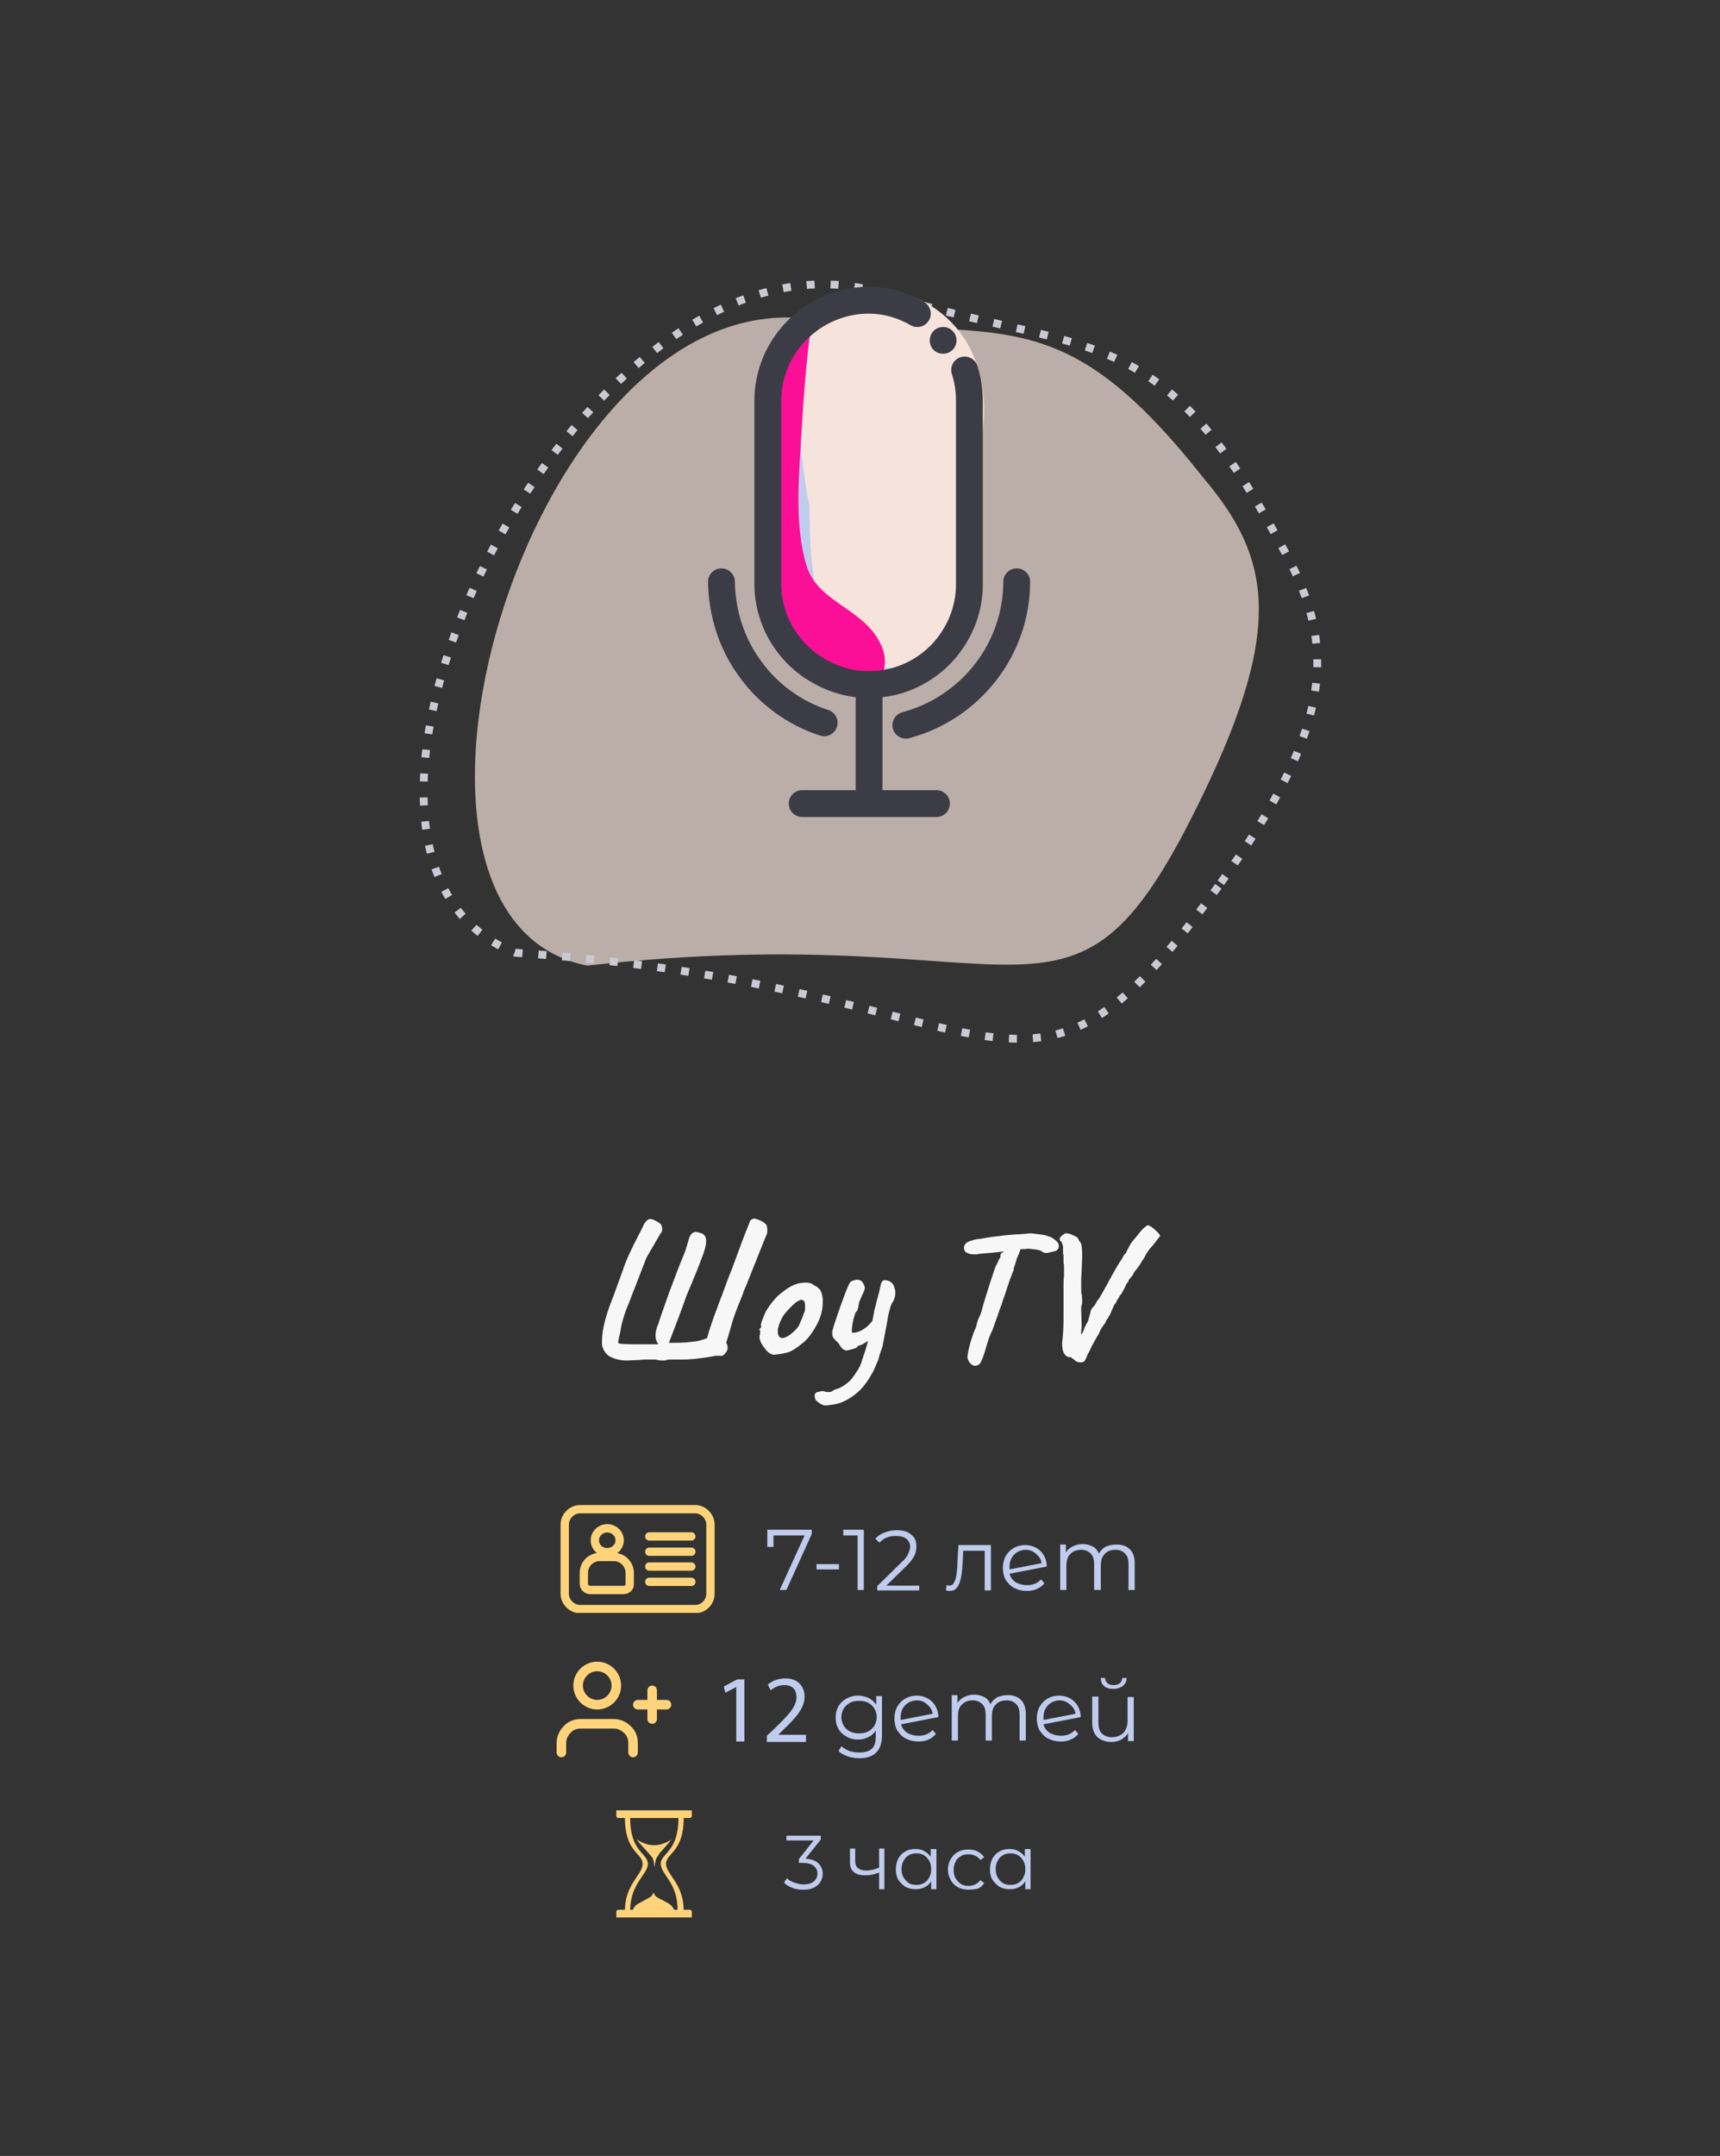 <?xml version="1.0" encoding="UTF-8"?> <svg xmlns="http://www.w3.org/2000/svg" xmlns:xlink="http://www.w3.org/1999/xlink" version="1.1" id="Слой_1" x="0px" y="0px" viewBox="0 0 360 451" style="enable-background:new 0 0 360 451;" xml:space="preserve"><rect x="0" y="0" width="360" height="451" fill="#333333" stroke="none"/> <style type="text/css"> .st0{opacity:0.7;fill:#F6E3DB;enable-background:new ;} .st1{fill:none;stroke:#CACAD3;stroke-width:1.638;stroke-linejoin:round;stroke-dasharray:1.67,3.34;} .st2{fill:#BFCCEE;} .st3{fill:#F6E3DB;} .st4{fill:#FB0F97;} .st5{fill:none;stroke:#3C3C47;stroke-width:5.618;stroke-linecap:round;stroke-linejoin:round;} .st6{fill:#3C3C47;} .st7{fill:#F7F7F8;} .st8{clip-path:url(#SVGID_00000055681220765306845400000016523687662113252767_);} .st9{fill:none;stroke:#FFD37A;stroke-width:1.742;stroke-miterlimit:10;} .st10{fill:none;stroke:#FFD37A;stroke-width:1.742;stroke-linecap:round;stroke-miterlimit:10;} .st11{clip-path:url(#SVGID_00000040557875522331816050000003726531978812523936_);} .st12{fill:none;stroke:#FFD37A;stroke-width:2;stroke-linecap:round;stroke-linejoin:round;} .st13{clip-path:url(#SVGID_00000030482784513698672350000005220916233710144914_);} .st14{fill:#FFD37A;} </style> <path class="st0" d="M251.9,166c-28,58.1-34,25.3-129,36c-50-9.9-13.1-139.3,44.2-135.5c42.2,5.6,53.9-5.6,84.8,33.5 C265.9,116.5,268.7,131.2,251.9,166z"></path> <path class="st1" d="M255,185.4c-41.7,57.7-41.9,20.9-147.2,13.9c-52.4-20.6,12.9-153.9,74.5-138.6c44.8,14.4,59.6,4.4,85.6,52.9 C279.8,134.3,280,150.9,255,185.4z"></path> <path class="st2" d="M176.6,64.6c-1.6,13.6-1.6,27.4,0,41.1c2.8,20.7,23.6,21.3,23.6,21.3s0.7,15.6-15.5,16.3s-22.5-6.6-22.5-34.2 C162.2,109,152.4,63.5,176.6,64.6z"></path> <path class="st3" d="M183.8,60.5c12.1,0.5,26.6,11.8,20.9,35.3c-1.5,21.2-2.3,23.1-2.3,23.1s5.6,20.3-10.5,21 c-16.2,0.7-22.5-6.6-22.5-34.2C169.3,105.6,159.5,59.4,183.8,60.5z"></path> <path class="st4" d="M169.7,68.4c-0.9,7.1-1.5,14.2-1.9,21.3c-0.5,9.1-1.7,20.1,1.1,28.9c2.4,7.4,11.9,8.8,15.3,15.9 c0.7,1.3,1.1,2.8,1,4.3c-0.1,1.5-0.6,2.9-1.5,4.1c-0.7,0.8-1.6,1.4-2.6,1.8c-1,0.4-2.1,0.5-3.1,0.4c-2.1-0.2-4.2-1.1-5.8-2.4 c-3.7-3.1-6.5-7.1-7.9-11.7c-2.6-7.2-3.9-14.8-3.9-22.5c0-7.2,1.3-14.3,1.4-21.5C161.7,87,161.8,68.8,169.7,68.4z"></path> <path class="st5" d="M201.9,77.4c0.7,2.1,1,4.3,1,6.5v38.3c0,4.3-1.3,8.4-3.8,12c-2.4,3.5-5.9,6.2-9.9,7.7c-2.4,0.9-4.9,1.3-7.4,1.3 c-3.6,0-7.2-1-10.3-2.8c-3.3-1.8-6-4.5-7.9-7.7c-1.9-3.2-2.9-6.9-2.9-10.6V83.9c0-5.6,2.2-10.9,6.2-14.9c3.9-3.9,9.3-6.2,14.9-6.2 c3.6,0,7.1,1,10.2,2.8"></path> <path class="st5" d="M172.5,151.2c-6.2-2-11.7-6-15.5-11.3c-3.9-5.3-5.9-11.7-6-18.2"></path> <path class="st5" d="M212.8,121.7c0,6.8-2.3,13.5-6.5,18.9c-4.2,5.4-10,9.3-16.7,11.1"></path> <path class="st5" d="M181.9,143.2v24.9H196h-28.1"></path> <path class="st6" d="M197.4,74c1.6,0,2.8-1.3,2.8-2.8c0-1.6-1.3-2.8-2.8-2.8c-1.6,0-2.8,1.3-2.8,2.8C194.6,72.8,195.8,74,197.4,74z"></path> <path class="st7" d="M160.4,256.2c0.2,0.5,0.2,0.9,0.2,1.3c0,0.4-0.1,0.8-0.3,1.1c-0.6,1.5-2,5-4.2,10.5l-0.4,0.9 c-0.2,0.7-0.6,1.7-1.2,3.1c-0.7,1.8-1.2,3.2-1.4,4.1l-1.1,3.7c0.2,0.3,0.3,0.6,0.3,1c0,0.5-0.2,0.9-0.6,1.3 c-0.3,0.4-0.7,0.5-1.1,0.4c-0.1,0-0.3,0-0.6,0c-0.3,0-0.7,0.1-1.2,0.2c-2.4,0.4-4.4,0.6-6,0.6h-1.6c-1,0-1.6,0-1.7,0.1 c-0.1,0.1-0.3,0.1-0.7,0.1c-0.3,0-0.7,0-1.1-0.1c-0.4-0.1-0.7-0.1-0.9-0.1c-0.6,0-1.2,0-1.8,0c-0.6,0-1,0.1-1.4,0.1l-2.4,0.1 c-1.4,0-2.5-0.3-3.5-0.8c-0.9-0.5-1.5-1.4-1.7-2.5c0-0.2,0-0.4,0-0.8c0-1.2,0.2-2.7,0.7-4.5c0.5-1.8,1.1-3.4,1.7-4.9l2-5.5 c0.5-1.6,1.6-4.1,3.4-7.5c0.6-1.1,0.9-1.9,1.1-2.2c0.4-0.6,0.8-0.9,1.2-0.9c0.3,0,0.6,0.1,1,0.3c0.3,0.2,0.6,0.3,0.7,0.4 c0.6,0.3,0.8,0.8,0.8,1.4c0,0.3-0.1,0.7-0.4,1l-2.9,5l-3.8,9.8c-0.7,1.6-1.1,3-1.4,4.2c-0.2,1-0.3,1.8-0.5,2.5 c-0.1,0.5-0.2,0.9-0.2,1.1c0,0.1,0,0.2,0,0.2c0.1,0.1,0.1,0.1,0.1,0.1c0.4,0.2,2.2,0.2,5.5,0.2c1.4,0,2.3,0,2.8,0 c-0.4-0.5-0.6-1.1-0.6-1.8c0-0.8,0.2-1.6,0.6-2.5c0.2-0.7,0.9-2.7,2.1-6.1c1.3-3.4,2.2-5.9,2.8-7.3c0.3-0.8,0.6-1.4,0.8-2 c0.2-0.6,0.4-1.4,0.7-2.4c0.3-0.9,0.8-1.4,1.4-1.4c0.3,0,0.6,0.1,0.9,0.2c0.5,0.1,0.8,0.3,1,0.6c0.2,0.3,0.3,0.6,0.3,1.1 c0,0.7-0.2,1.6-0.6,2.7c-0.4,1.1-1.1,3-2.2,5.6l-1.3,3.1l-0.5,1.4c-0.6,1.7-1.1,3-1.4,3.8l-1.8,4.7c1.8,0,3.4,0,4.7-0.2 c1.3-0.1,2.4-0.4,3.3-0.8c0.5-1.9,1.2-3.9,2-6c0.8-2.2,1.1-3,1-2.6c0.1-0.3,0.4-1.2,0.9-2.5c0.5-1.4,0.9-2.4,1.2-3.1 c0.5-1.4,1.2-3.2,2-5.4c0.8-2.2,1.5-3.8,1.9-4.9c0.2-0.3,0.5-0.5,1-0.5C159,255.2,159.7,255.5,160.4,256.2z M162.1,283.4 c-0.3,0-0.6-0.1-0.8-0.2c-0.2-0.1-0.5-0.3-0.8-0.6c-0.5-0.6-0.9-1.1-1.2-1.7c-0.3-0.6-0.4-1.1-0.3-1.6c0.1-0.2,0.1-0.4,0.1-0.6 c0-0.2,0-0.3,0-0.4c-0.1-0.1-0.2-0.2-0.2-0.2c0-0.1,0-0.1,0.1-0.1c0.1-0.1,0.1-0.1,0.1-0.2c0.2,0,0.2-0.1,0.2-0.4 c-0.1-0.2,0-0.7,0.3-1.4s0.5-1.4,0.9-2c0.3-0.5,0.7-1.1,1.3-1.8c0.6-0.7,1.1-1.3,1.6-1.6c1.3-1.1,2.5-1.8,3.6-2.1 c0.5-0.1,1.1-0.2,1.6-0.2c0.8,0,1.4,0.2,1.8,0.6c0.6,0.2,1,0.6,1.3,1c0.3,0.5,0.4,1.1,0.5,1.8c0,0.2,0,0.4,0,0.8c0,2-0.7,4-2.2,6.2 c-0.6,0.9-1.2,1.6-1.8,2.1c-0.6,0.5-1.4,1.1-2.2,1.6c-0.5,0.3-1,0.5-1.5,0.6C163.7,283.2,163,283.3,162.1,283.4z M166.2,278.5 c0.5-0.5,0.9-0.9,1.1-1.4c0.2-0.5,0.6-1.3,1-2.5c0.2-0.2,0.2-0.7,0.2-1.4c0-0.6-0.1-1-0.3-1.1c-0.1-0.1-0.3-0.2-0.5-0.2 c-0.2,0-0.6,0.2-1.2,0.6c-0.9,0.8-1.7,1.6-2.4,2.5c-0.6,0.9-1,1.8-1.3,3c0,0.1,0,0.3,0,0.5c0,0.9,0.3,1.4,1,1.4 C164.5,279.8,165.2,279.4,166.2,278.5z M187,268.8c0.2,0.5,0.4,1,0.4,1.6c0,0.8-0.2,1.4-0.5,1.9c-0.3,0.4-0.5,0.9-0.7,1.7 c-0.2,0.7-0.4,1.7-0.6,3c-0.2,1-0.5,2.6-0.9,4.7c-0.4,1.1-0.7,2-0.8,2.5c0,0.2-0.2,0.5-0.4,1c-0.2,0.5-0.4,0.9-0.5,1.2 c-1.2,2.4-2.6,4.3-4.3,5.5c-1.6,1.2-3.3,1.9-5,2c-0.4,0.1-0.7,0.1-0.8,0.1c-0.2,0-0.5,0-0.7-0.1c-0.2-0.1-0.4-0.2-0.6-0.3 c-0.5-0.4-0.8-0.6-0.9-0.8c-0.1-0.3-0.2-0.5-0.2-0.8c0-0.4,0.2-0.7,0.6-0.8c0.4-0.1,0.8-0.2,1.3-0.2c0.2,0.1,0.5,0.2,1,0.2 s0.7-0.1,0.8-0.2c0.1-0.1,0.2-0.1,0.5-0.3c0.3-0.1,0.6-0.2,0.9-0.3c0.9-0.4,1.5-0.9,2-1.3c0.5-0.4,1-1.1,1.6-2 c0.7-1,1.1-1.9,1.3-2.8c0.3-0.9,0.8-2.2,1.2-3.9l0,0c-0.1,0.2-0.5,0.4-1,0.7c-0.5,0.3-0.9,0.4-1,0.4c0,0-0.1,0-0.1,0 c-0.1,0-0.1,0.1-0.1,0.2c0,0.1-0.3,0.3-1,0.5c-0.7,0.2-1.1,0.3-1.3,0.3c-0.3,0-0.6-0.1-0.9-0.4c-0.3-0.3-0.5-0.6-0.6-0.8 c-0.1-0.2-0.3-0.5-0.6-0.7c-0.3-0.3-0.6-0.6-0.7-0.8c-0.2-0.3-0.2-0.6-0.2-0.9c0-0.2,0-0.3,0-0.4c0.3-1.2,0.9-3,1.8-5.5 c0.9-2.5,1.5-4.1,1.9-4.7c0.1-0.2,0.3-0.3,0.6-0.4c0.3-0.1,0.6-0.2,0.9-0.2c0.5,0,0.9,0.2,1.1,0.5c0.3,0.5,0.5,0.8,0.5,1.2 c0,0.4-0.2,0.9-0.6,1.6c-0.1,0.3-0.2,0.6-0.4,1c-0.2,0.3-0.2,0.6-0.2,0.6c0,0.1-0.1,0.4-0.2,1c-0.1,0.5-0.3,0.8-0.4,0.8 c-0.2,0.2-0.3,0.7-0.6,1.7c-0.2,0.9-0.3,1.7-0.3,2.2c0,0.3,0,0.5,0.1,0.5c0.7,0,1.4-0.2,2.1-0.6c0.7-0.4,1.4-1,2.1-1.9 c0.1-0.7,0.3-1.4,0.4-2.2c0.2-0.8,0.4-1.3,0.4-1.6c0.5-1.7,0.8-3,1-4c0.2-0.4,0.3-0.6,0.4-0.6c0.1-0.1,0.3-0.1,0.5-0.1 c0.3,0,0.7,0.1,1,0.3C186.6,268.3,186.8,268.5,187,268.8z M221.6,260.4c0,0.1,0,0.2,0,0.4c0,0.3-0.2,0.6-0.5,0.8 c-0.2,0.1-0.5,0.2-1,0.3c-0.5,0.1-0.8,0.2-1.1,0.2c-0.2,0-0.4,0-0.6-0.1c-0.3-0.2-0.6-0.4-1-0.5c-0.4-0.1-1.1-0.2-2.3-0.3 c-0.3,0.1-0.7,0.1-0.9,0.1c-0.3,0-0.5,0-0.6,0c-0.2,0.7-0.5,1.3-0.8,2c-0.1,0.5-0.3,1-0.4,1.4c-0.2,0.5-0.3,0.8-0.2,0.9 c-0.1,0.1-0.3,0.8-0.8,2c-0.4,1.2-0.8,2.4-1.2,3.6c-0.3,0.8-0.5,1.4-0.6,1.8c-0.1,0.3-0.3,0.7-0.5,1.3c-0.2,0.6-0.3,1-0.4,1.2 l-1,2.8c-0.2,0.4-0.5,1-0.8,1.9c-0.3,0.9-0.5,1.6-0.7,2.3c-0.3,1-0.6,1.8-0.8,2.2c-0.2,0.5-0.4,0.7-0.6,0.8 c-0.2,0.1-0.4,0.2-0.7,0.2c-0.4,0-0.8-0.2-1.1-0.6c-0.3-0.4-0.5-0.8-0.5-1.2c0-0.6,0.2-1.6,0.6-3c0.4-1.4,0.8-2.5,1.2-3.3 c0.1-0.5,0.2-0.9,0.3-1.2c0.1-0.3,0.2-0.5,0.2-0.6c0.1-0.1,0.2-0.4,0.4-0.8c0.2-0.5,0.3-0.9,0.4-1.3c0.1-0.5,0.9-3.2,2.5-8l0.3-0.8 c0.2-0.4,0.5-0.9,0.7-1.5c0.2-0.1,0.3-0.4,0.3-0.8c0-0.1,0-0.2,0.1-0.3c0.1-0.1,0.2-0.2,0.2-0.3c0,0,0.1,0,0.1,0c0,0,0.1,0,0.1,0 c0.1,0,0.1-0.1,0.2-0.2h0l-2,0.2l-0.9,0.1c-1.6,0.1-2.5,0.2-2.7,0.3l-0.6,0c-0.8,0-1.4-0.2-1.8-0.5c-0.3-0.3-0.4-0.7-0.3-1.2 c0.1-0.3,0.3-0.6,0.6-0.8c0.3-0.2,0.9-0.4,1.7-0.6c0.2-0.1,0.7-0.1,1.4-0.2l1.1-0.2l1.4-0.2c1.5-0.2,3.2-0.4,4.9-0.5 c0.7,0,1.3-0.1,1.8-0.1c0.5-0.1,0.8-0.1,1-0.1c0.4,0,1,0.1,1.8,0.2c0.9,0.1,1.5,0.2,1.8,0.4c0.6,0.1,1.1,0.4,1.4,0.7 C221.2,259.6,221.5,260,221.6,260.4z M227.2,284.4c-0.2,0.4-0.5,0.6-1,0.6c-0.6,0-1.1-0.2-1.5-0.7c0,0-0.1,0-0.2-0.1 c-0.1,0-0.2-0.1-0.3-0.3c-0.1,0-0.2,0-0.3,0c-0.5,0-0.9-0.3-1.2-0.8c-0.3-0.5-0.4-1.3-0.4-2.2c0.2-1.4,0.3-3.1,0.3-5.2v-2.1v-0.2 c0-0.2,0-0.5,0-0.6c0-0.2,0-0.3,0-0.4c0-0.3,0-0.8,0-1.7v-1.6c0-1,0-1.7,0.1-2c0-0.2,0-0.4,0-0.8l0-1.7c0-0.1-0.1-0.2-0.1-0.4 c0-0.2,0-0.4,0-0.6c0-0.3,0-0.5,0-0.8c0-0.3-0.1-0.5-0.1-0.7c0-0.7,0-1.1,0-1.4c-0.1-0.2-0.1-0.4-0.2-0.6c-0.1-0.2-0.1-0.3-0.2-0.4 c-0.2-0.1-0.3-0.3-0.3-0.5c0-0.3,0.3-0.7,1-1.1c0.1-0.1,0.2-0.1,0.4-0.1c0.6,0,1.3,0.3,2.2,0.8c0.1,0,0.1,0.1,0.3,0.4 c0.1,0.3,0.3,0.5,0.5,0.8c0.2,0.3,0.3,1.1,0.3,2.6c0,1-0.1,2.7-0.2,5.1c0,0.2,0,0.7,0,1.4c0,0.9,0,1.4,0.1,1.7 c0.1,0.5,0.1,1,0.1,1.4c0,0.3,0,0.6-0.1,0.8c-0.1,0.2-0.1,0.5-0.1,1l0.1,3.4c0,0.5-0.1,0.8-0.1,1.2c0,0.3,0,0.5,0,0.5 c0,0,0.1,0,0.2-0.1c0.2-0.6,0.5-1.1,0.6-1.5c0.2-0.4,0.4-0.7,0.5-0.9c0.1-0.1,0.2-0.5,0.4-1.2c0.2-0.7,0.3-1.1,0.3-1.2 c0-0.1,0.1-0.2,0.2-0.4c0.1-0.2,0.3-0.4,0.5-0.6c0.1-0.2,0.3-0.4,0.4-0.6c0.1-0.3,0.3-0.6,0.6-0.9c0.2-0.3,0.7-1.2,1.6-2.8 c1.6-3,2.7-4.9,3.2-5.5c0.3-0.7,0.6-1.1,0.9-1.3c0-0.2,0.2-0.5,0.4-0.9c0.3-0.6,0.5-0.9,0.6-1.1c0.6-0.8,1.2-1.4,1.6-2 c0.5-0.5,0.7-0.9,0.9-1c0.5-0.5,0.9-0.8,1.1-0.8c0.3,0.1,0.9,0.4,1.6,1.1c0.7,0.6,1,1.1,0.9,1.2c-0.1,0.1-0.4,0.5-0.8,1 c-0.4,0.6-0.9,1.1-1.4,1.7c-0.1,0.1-0.3,0.4-0.8,1.2c-0.3,0.6-0.5,1-0.8,1.3c-0.2,0.5-0.6,1-1.1,1.7c-0.3,0.3-0.5,0.6-0.6,0.8 c-0.1,0.3-0.3,0.6-0.6,0.9c-0.2,0.3-0.4,0.5-0.5,0.6l0,0.2c0,0.1-0.1,0.2-0.2,0.3c-0.1,0.1-0.2,0.1-0.2,0.2 c-0.3,0.8-0.6,1.3-0.8,1.6c-0.1,0.3-0.3,0.6-0.6,0.9c-0.1,0.2-0.2,0.4-0.4,0.7c-0.2,0.3-0.4,0.6-0.4,0.8c-0.3,0.3-0.5,0.6-0.5,0.8 c-0.1,0.1-0.2,0.3-0.3,0.6c-0.1,0.3-0.3,0.6-0.4,1c-0.1,0.1-0.3,0.4-0.5,0.8c-0.3,0.4-0.5,0.8-0.6,1.1c-0.1,0.1-0.2,0.2-0.3,0.4 c-0.1,0.1-0.2,0.2-0.2,0.3c-0.2,0.2-0.5,0.7-0.9,1.7c-0.2,0.2-0.5,0.8-1,1.7l-0.6,1.1c-0.1,0.3-0.3,0.8-0.6,1.2 C227.4,284,227.2,284.3,227.2,284.4z"></path> <g> <defs> <rect id="SVGID_1_" x="117" y="314.8" width="33.1" height="22.6"></rect> </defs> <clipPath id="SVGID_00000020397873701856482190000011471838704013750441_"> <use xlink:href="#SVGID_1_" style="overflow:visible;"></use> </clipPath> <g style="clip-path:url(#SVGID_00000020397873701856482190000011471838704013750441_);"> <path class="st9" d="M145.5,336.6h-24.1c-1.7,0-3.2-1.5-3.2-3.2v-14.5c0-1.7,1.5-3.2,3.2-3.2h24.1c1.7,0,3.2,1.5,3.2,3.2v14.5 C148.7,335.1,147.3,336.6,145.5,336.6z"></path> <path class="st9" d="M127.1,324.7c1.4,0,2.6-1.1,2.6-2.5s-1.2-2.5-2.6-2.5c-1.4,0-2.6,1.1-2.6,2.5S125.6,324.7,127.1,324.7z"></path> <path class="st9" d="M130.5,332.6h-7c-0.7,0-1.3-0.6-1.3-1.3V329c0-1.8,1.5-3.3,3.3-3.3h3c1.8,0,3.3,1.5,3.3,3.3v2.3 C131.9,332,131.3,332.6,130.5,332.6z"></path> <path class="st10" d="M135.9,321.4h8.8"></path> <path class="st10" d="M135.9,324.6h8.8"></path> <path class="st10" d="M135.9,327.7h8.8"></path> <path class="st10" d="M135.9,330.9h8.8"></path> </g> </g> <path class="st2" d="M169.9,320v0.9l-5.3,11.7h-1.4l5.2-11.4h-6.5v2.4h-1.3V320H169.9z M170.9,327.2h4.7v1.1h-4.7V327.2z M180.8,320 v12.6h-1.3v-11.4h-3V320H180.8z M192.4,331.5v1.2h-8.8v-0.9l5.2-5.1c0.7-0.6,1.1-1.2,1.3-1.7c0.2-0.5,0.4-1,0.4-1.4 c0-0.7-0.3-1.3-0.8-1.7c-0.5-0.4-1.2-0.6-2.2-0.6c-1.5,0-2.6,0.5-3.4,1.4l-0.9-0.8c0.5-0.6,1.1-1,1.9-1.3c0.8-0.3,1.6-0.5,2.6-0.5 c1.3,0,2.3,0.3,3,0.9c0.8,0.6,1.1,1.4,1.1,2.5c0,0.6-0.1,1.3-0.4,1.9c-0.3,0.6-0.8,1.3-1.6,2.1l-4.3,4.2H192.4z M207.4,323.2v9.5 h-1.3v-8.3h-4.5l-0.1,2.3c-0.1,2-0.3,3.5-0.7,4.5s-1,1.6-1.9,1.6c-0.3,0-0.6,0-0.9-0.1l0.1-1.1c0.2,0,0.4,0.1,0.5,0.1 c0.5,0,0.9-0.2,1.1-0.7c0.3-0.5,0.4-1,0.5-1.7s0.2-1.6,0.2-2.7l0.2-3.4H207.4z M215,331.6c0.6,0,1.1-0.1,1.6-0.3 c0.5-0.2,0.9-0.5,1.3-0.9l0.7,0.8c-0.4,0.5-0.9,0.9-1.6,1.2c-0.6,0.3-1.3,0.4-2.1,0.4c-1,0-1.8-0.2-2.6-0.6c-0.8-0.4-1.3-1-1.8-1.7 c-0.4-0.7-0.6-1.6-0.6-2.5c0-0.9,0.2-1.8,0.6-2.5c0.4-0.7,1-1.3,1.7-1.7c0.7-0.4,1.5-0.6,2.4-0.6c0.8,0,1.6,0.2,2.3,0.6 c0.7,0.4,1.2,0.9,1.6,1.6c0.4,0.7,0.6,1.5,0.6,2.3l-7.8,1.5c0.2,0.8,0.7,1.4,1.3,1.8C213.4,331.4,214.1,331.6,215,331.6z M214.7,324.2c-0.7,0-1.3,0.2-1.8,0.5c-0.5,0.3-0.9,0.7-1.2,1.3c-0.3,0.5-0.4,1.2-0.4,1.9c0,0.2,0,0.3,0,0.4l6.7-1.3 c-0.1-0.8-0.5-1.4-1.1-1.9C216.3,324.5,215.5,324.2,214.7,324.2z M233.7,323.1c1.2,0,2.1,0.3,2.8,1c0.7,0.7,1,1.7,1,3v5.5h-1.3v-5.4 c0-1-0.2-1.7-0.7-2.2c-0.5-0.5-1.1-0.8-2-0.8c-1,0-1.8,0.3-2.3,0.9c-0.6,0.6-0.8,1.4-0.8,2.5v5H229v-5.4c0-1-0.2-1.7-0.7-2.2 c-0.5-0.5-1.1-0.8-2-0.8c-1,0-1.7,0.3-2.3,0.9c-0.6,0.6-0.8,1.4-0.8,2.5v5h-1.3v-9.5h1.2v1.7c0.3-0.6,0.8-1,1.4-1.3 c0.6-0.3,1.3-0.5,2.1-0.5c0.8,0,1.5,0.2,2.1,0.5c0.6,0.3,1,0.8,1.3,1.5c0.3-0.6,0.8-1.1,1.5-1.5 C232.1,323.3,232.8,323.1,233.7,323.1z"></path> <g> <defs> <rect id="SVGID_00000142154677697593697400000015335433842875619712_" x="116.5" y="345.6" width="24" height="24"></rect> </defs> <clipPath id="SVGID_00000070826727091664883660000003551824391457775801_"> <use xlink:href="#SVGID_00000142154677697593697400000015335433842875619712_" style="overflow:visible;"></use> </clipPath> <g style="clip-path:url(#SVGID_00000070826727091664883660000003551824391457775801_);"> <path class="st12" d="M132.5,366.6v-2c0-1.1-0.4-2.1-1.2-2.8c-0.8-0.8-1.8-1.2-2.8-1.2h-7c-1.1,0-2.1,0.4-2.8,1.2 c-0.8,0.8-1.2,1.8-1.2,2.8v2"></path> <path class="st12" d="M125,356.6c2.2,0,4-1.8,4-4c0-2.2-1.8-4-4-4s-4,1.8-4,4C121,354.8,122.8,356.6,125,356.6z"></path> <path class="st12" d="M136.5,353.6v6"></path> <path class="st12" d="M139.5,356.6h-6"></path> </g> </g> <path class="st2" d="M184.6,354.7v8.3c0,1.6-0.4,2.8-1.2,3.6c-0.8,0.8-2,1.2-3.5,1.2c-0.9,0-1.7-0.1-2.5-0.4 c-0.8-0.3-1.4-0.6-1.9-1.1l0.6-1c0.5,0.4,1,0.7,1.7,1c0.7,0.2,1.3,0.3,2.1,0.3c1.2,0,2.1-0.3,2.6-0.8c0.6-0.6,0.8-1.4,0.8-2.6v-1.2 c-0.4,0.6-0.9,1.1-1.6,1.4c-0.6,0.3-1.3,0.5-2.1,0.5c-0.9,0-1.7-0.2-2.4-0.6c-0.7-0.4-1.3-0.9-1.7-1.6c-0.4-0.7-0.6-1.5-0.6-2.4 s0.2-1.7,0.6-2.4c0.4-0.7,1-1.2,1.7-1.6s1.5-0.6,2.4-0.6c0.8,0,1.5,0.2,2.2,0.5c0.6,0.3,1.2,0.8,1.6,1.4v-1.8H184.6z M179.8,362.6 c0.7,0,1.3-0.1,1.9-0.4c0.6-0.3,1-0.7,1.3-1.2c0.3-0.5,0.5-1.1,0.5-1.8s-0.2-1.3-0.5-1.8c-0.3-0.5-0.7-0.9-1.3-1.2 c-0.5-0.3-1.2-0.4-1.9-0.4c-0.7,0-1.3,0.1-1.9,0.4c-0.5,0.3-1,0.7-1.3,1.2c-0.3,0.5-0.5,1.1-0.5,1.8s0.2,1.3,0.5,1.8 c0.3,0.5,0.7,0.9,1.3,1.2C178.5,362.5,179.1,362.6,179.8,362.6z M192.3,363.1c0.6,0,1.1-0.1,1.6-0.3c0.5-0.2,0.9-0.5,1.3-0.9 l0.7,0.8c-0.4,0.5-0.9,0.9-1.6,1.2c-0.6,0.3-1.3,0.4-2.1,0.4c-1,0-1.8-0.2-2.6-0.6c-0.8-0.4-1.3-1-1.8-1.7c-0.4-0.7-0.6-1.6-0.6-2.5 c0-0.9,0.2-1.8,0.6-2.5c0.4-0.7,1-1.3,1.7-1.7c0.7-0.4,1.5-0.6,2.4-0.6c0.8,0,1.6,0.2,2.3,0.6c0.7,0.4,1.2,0.9,1.6,1.6 c0.4,0.7,0.6,1.5,0.6,2.3l-7.8,1.5c0.2,0.8,0.7,1.4,1.3,1.8C190.6,362.9,191.4,363.1,192.3,363.1z M191.9,355.7 c-0.7,0-1.3,0.2-1.8,0.5c-0.5,0.3-0.9,0.7-1.2,1.3c-0.3,0.5-0.4,1.2-0.4,1.9c0,0.2,0,0.3,0,0.4l6.7-1.3c-0.1-0.8-0.5-1.4-1.1-1.9 C193.5,356,192.8,355.7,191.9,355.7z M210.9,354.6c1.2,0,2.1,0.3,2.8,1c0.7,0.7,1,1.7,1,3v5.5h-1.3v-5.4c0-1-0.2-1.7-0.7-2.2 c-0.5-0.5-1.1-0.8-2-0.8c-1,0-1.8,0.3-2.3,0.9c-0.6,0.6-0.8,1.4-0.8,2.5v5h-1.3v-5.4c0-1-0.2-1.7-0.7-2.2c-0.5-0.5-1.1-0.8-2-0.8 c-1,0-1.7,0.3-2.3,0.9c-0.6,0.6-0.8,1.4-0.8,2.5v5h-1.3v-9.5h1.2v1.7c0.3-0.6,0.8-1,1.4-1.3c0.6-0.3,1.3-0.5,2.1-0.5 c0.8,0,1.5,0.2,2.1,0.5c0.6,0.3,1,0.8,1.3,1.5c0.3-0.6,0.8-1.1,1.5-1.5C209.3,354.8,210.1,354.6,210.9,354.6z M222.1,363.1 c0.6,0,1.1-0.1,1.6-0.3c0.5-0.2,0.9-0.5,1.3-0.9l0.7,0.8c-0.4,0.5-0.9,0.9-1.6,1.2c-0.6,0.3-1.3,0.4-2.1,0.4c-1,0-1.8-0.2-2.6-0.6 c-0.8-0.4-1.3-1-1.8-1.7c-0.4-0.7-0.6-1.6-0.6-2.5c0-0.9,0.2-1.8,0.6-2.5c0.4-0.7,1-1.3,1.7-1.7c0.7-0.4,1.5-0.6,2.4-0.6 c0.8,0,1.6,0.2,2.3,0.6c0.7,0.4,1.2,0.9,1.6,1.6c0.4,0.7,0.6,1.5,0.6,2.3l-7.8,1.5c0.2,0.8,0.7,1.4,1.3,1.8 C220.5,362.9,221.2,363.1,222.1,363.1z M221.8,355.7c-0.7,0-1.3,0.2-1.8,0.5c-0.5,0.3-0.9,0.7-1.2,1.3c-0.3,0.5-0.4,1.2-0.4,1.9 c0,0.2,0,0.3,0,0.4l6.7-1.3c-0.1-0.8-0.5-1.4-1.1-1.9C223.3,356,222.6,355.7,221.8,355.7z M237.3,354.7v9.5h-1.2v-1.7 c-0.3,0.6-0.8,1-1.4,1.4c-0.6,0.3-1.3,0.5-2,0.5c-1.2,0-2.2-0.3-3-1c-0.7-0.7-1.1-1.7-1.1-3v-5.5h1.3v5.4c0,1,0.2,1.8,0.7,2.3 c0.5,0.5,1.2,0.8,2.1,0.8c1,0,1.8-0.3,2.4-0.9c0.6-0.6,0.9-1.5,0.9-2.5v-5H237.3z M233,353.3c-0.8,0-1.5-0.2-1.9-0.6 c-0.5-0.4-0.7-1-0.7-1.7h0.9c0,0.5,0.2,0.8,0.5,1.1c0.3,0.3,0.7,0.4,1.3,0.4c0.5,0,0.9-0.1,1.3-0.4c0.3-0.3,0.5-0.7,0.5-1.1h0.9 c0,0.7-0.3,1.3-0.8,1.7C234.4,353.1,233.8,353.3,233,353.3z"></path> <g> <defs> <rect id="SVGID_00000047050176363166392990000014018315052217391520_" x="124.5" y="377.6" width="24" height="24"></rect> </defs> <clipPath id="SVGID_00000137093303514824113650000016224605686635642024_"> <use xlink:href="#SVGID_00000047050176363166392990000014018315052217391520_" style="overflow:visible;"></use> </clipPath> <g style="clip-path:url(#SVGID_00000137093303514824113650000016224605686635642024_);"> <path class="st14" d="M144.4,399.5c0.2,0,0.4,0.2,0.4,0.4c0,0.2,0,1.2,0,1.2H129c0,0,0-1,0-1.2c0-0.2,0.2-0.4,0.4-0.4h1.4 c0.1-5.5,3.7-7.3,3.7-9.6c0-2.3-3.7-2.4-3.7-9.6h-1.4c-0.2,0-0.4-0.2-0.4-0.4c0-0.2,0-1.2,0-1.2h15.8c0,0,0,1,0,1.2 c0,0.2-0.2,0.4-0.4,0.4h-1.3c0,7.2-3.7,7.3-3.7,9.6c0,2.2,3.6,4,3.7,9.6H144.4z M138.3,389.9c0-2.3,3.7-2.4,3.7-9.6h-10.1 c0,7.2,3.7,7.3,3.7,9.6c0,2.2-3.6,4-3.7,9.6h0.6c0.1-0.5,0.6-1.1,1.5-1.5l1.1-0.6c0.7-0.4,1.1-0.6,1.2-0.7 c0.1-0.1,0.3-0.4,0.5-0.8c0.2,0.4,0.3,0.7,0.5,0.8c0.1,0.1,0.5,0.4,1.2,0.7l1.1,0.6c0.8,0.4,1.3,1,1.5,1.5h0.7 C141.9,393.9,138.3,392.1,138.3,389.9z M137.4,388.7c-0.1,0.2-0.2,0.6-0.3,1.1c0,0.2-0.1,0.4-0.1,0.8c-0.1-0.3-0.1-0.6-0.1-0.8 c-0.1-0.6-0.2-0.9-0.3-1.1c-0.1-0.2-0.4-0.5-0.9-1.1l-1-1.1c-0.7-0.8-1.2-1.3-1.4-1.7c1.2,0.8,2.4,1.2,3.6,1.2 c1.2,0,2.4-0.4,3.6-1.2c-0.2,0.3-0.7,0.9-1.4,1.7l-1,1.1C137.8,388.1,137.5,388.5,137.4,388.7z"></path> </g> </g> <path class="st2" d="M168.6,388.8c1.2,0.1,2.1,0.4,2.7,1c0.6,0.6,0.9,1.3,0.9,2.2c0,0.6-0.2,1.2-0.5,1.7c-0.3,0.5-0.8,0.9-1.4,1.2 c-0.6,0.3-1.3,0.4-2.2,0.4c-0.8,0-1.6-0.1-2.3-0.4c-0.7-0.3-1.3-0.6-1.7-1.1l0.6-0.9c0.4,0.4,0.9,0.7,1.5,0.9c0.6,0.2,1.3,0.4,2,0.4 c0.9,0,1.6-0.2,2.1-0.6c0.5-0.4,0.8-1,0.8-1.7c0-0.7-0.3-1.2-0.8-1.6c-0.5-0.4-1.3-0.6-2.3-0.6h-0.8v-0.8l3.1-3.9h-5.7v-1h7.2v0.8 L168.6,388.8z M185.1,386.8v8.4H184v-3.5c-1,0.4-1.9,0.6-2.9,0.6c-1,0-1.8-0.2-2.4-0.7c-0.6-0.5-0.8-1.2-0.8-2.1v-2.8h1.1v2.7 c0,0.6,0.2,1.1,0.6,1.4c0.4,0.3,1,0.5,1.7,0.5c0.8,0,1.7-0.2,2.7-0.6v-4H185.1z M196,386.8v8.4h-1.1v-1.7c-0.3,0.6-0.8,1-1.4,1.3 c-0.6,0.3-1.2,0.4-1.9,0.4c-0.8,0-1.5-0.2-2.1-0.5c-0.6-0.4-1.1-0.9-1.5-1.5c-0.4-0.7-0.5-1.4-0.5-2.2s0.2-1.6,0.5-2.2 c0.4-0.7,0.9-1.2,1.5-1.5c0.6-0.4,1.4-0.5,2.1-0.5c0.7,0,1.3,0.1,1.8,0.4c0.6,0.3,1,0.7,1.4,1.2v-1.6H196z M191.8,394.3 c0.6,0,1.1-0.1,1.6-0.4c0.5-0.3,0.9-0.7,1.1-1.2c0.3-0.5,0.4-1.1,0.4-1.7c0-0.6-0.1-1.2-0.4-1.7c-0.3-0.5-0.6-0.9-1.1-1.2 c-0.5-0.3-1-0.4-1.6-0.4c-0.6,0-1.1,0.1-1.6,0.4c-0.5,0.3-0.8,0.6-1.1,1.2c-0.3,0.5-0.4,1.1-0.4,1.7c0,0.6,0.1,1.2,0.4,1.7 c0.3,0.5,0.7,0.9,1.1,1.2C190.6,394.2,191.2,394.3,191.8,394.3z M202.7,395.3c-0.8,0-1.6-0.2-2.2-0.5c-0.7-0.4-1.2-0.9-1.5-1.5 c-0.4-0.7-0.6-1.4-0.6-2.2c0-0.8,0.2-1.6,0.6-2.2c0.4-0.7,0.9-1.2,1.5-1.5c0.7-0.4,1.4-0.5,2.2-0.5c0.7,0,1.4,0.1,1.9,0.4 c0.6,0.3,1,0.7,1.4,1.2l-0.8,0.6c-0.3-0.4-0.6-0.7-1.1-0.9c-0.4-0.2-0.9-0.3-1.4-0.3c-0.6,0-1.2,0.1-1.6,0.4 c-0.5,0.3-0.9,0.6-1.1,1.2c-0.3,0.5-0.4,1.1-0.4,1.7c0,0.6,0.1,1.2,0.4,1.7c0.3,0.5,0.7,0.9,1.1,1.2c0.5,0.3,1,0.4,1.6,0.4 c0.5,0,1-0.1,1.4-0.3c0.4-0.2,0.8-0.5,1.1-0.9l0.8,0.6c-0.3,0.5-0.8,1-1.4,1.2C204.1,395.2,203.4,395.3,202.7,395.3z M215.7,386.8 v8.4h-1.1v-1.7c-0.3,0.6-0.8,1-1.4,1.3c-0.6,0.3-1.2,0.4-1.9,0.4c-0.8,0-1.5-0.2-2.1-0.5c-0.6-0.4-1.1-0.9-1.5-1.5 c-0.4-0.7-0.5-1.4-0.5-2.2s0.2-1.6,0.5-2.2c0.4-0.7,0.9-1.2,1.5-1.5c0.6-0.4,1.4-0.5,2.1-0.5c0.7,0,1.3,0.1,1.8,0.4 c0.6,0.3,1,0.7,1.4,1.2v-1.6H215.7z M211.5,394.3c0.6,0,1.1-0.1,1.6-0.4c0.5-0.3,0.9-0.7,1.1-1.2c0.3-0.5,0.4-1.1,0.4-1.7 c0-0.6-0.1-1.2-0.4-1.7c-0.3-0.5-0.6-0.9-1.1-1.2c-0.5-0.3-1-0.4-1.6-0.4c-0.6,0-1.1,0.1-1.6,0.4c-0.5,0.3-0.8,0.6-1.1,1.2 c-0.3,0.5-0.4,1.1-0.4,1.7c0,0.6,0.1,1.2,0.4,1.7c0.3,0.5,0.6,0.9,1.1,1.2C210.4,394.2,210.9,394.3,211.5,394.3z"></path> <g> <path class="st2" d="M154.1,352.9L154.1,352.9l-2.3,1.2l-0.3-1.3l2.8-1.5h1.5v13h-1.7V352.9z"></path> <path class="st2" d="M160.5,364.2v-1.1l1.4-1.3c3.3-3.2,4.8-4.8,4.8-6.8c0-1.3-0.6-2.5-2.6-2.5c-1.2,0-2.2,0.6-2.8,1.1l-0.6-1.2 c0.9-0.8,2.2-1.3,3.7-1.3c2.8,0,4,1.9,4,3.8c0,2.4-1.7,4.3-4.5,7l-1,1v0h5.8v1.5H160.5z"></path> </g> </svg> 